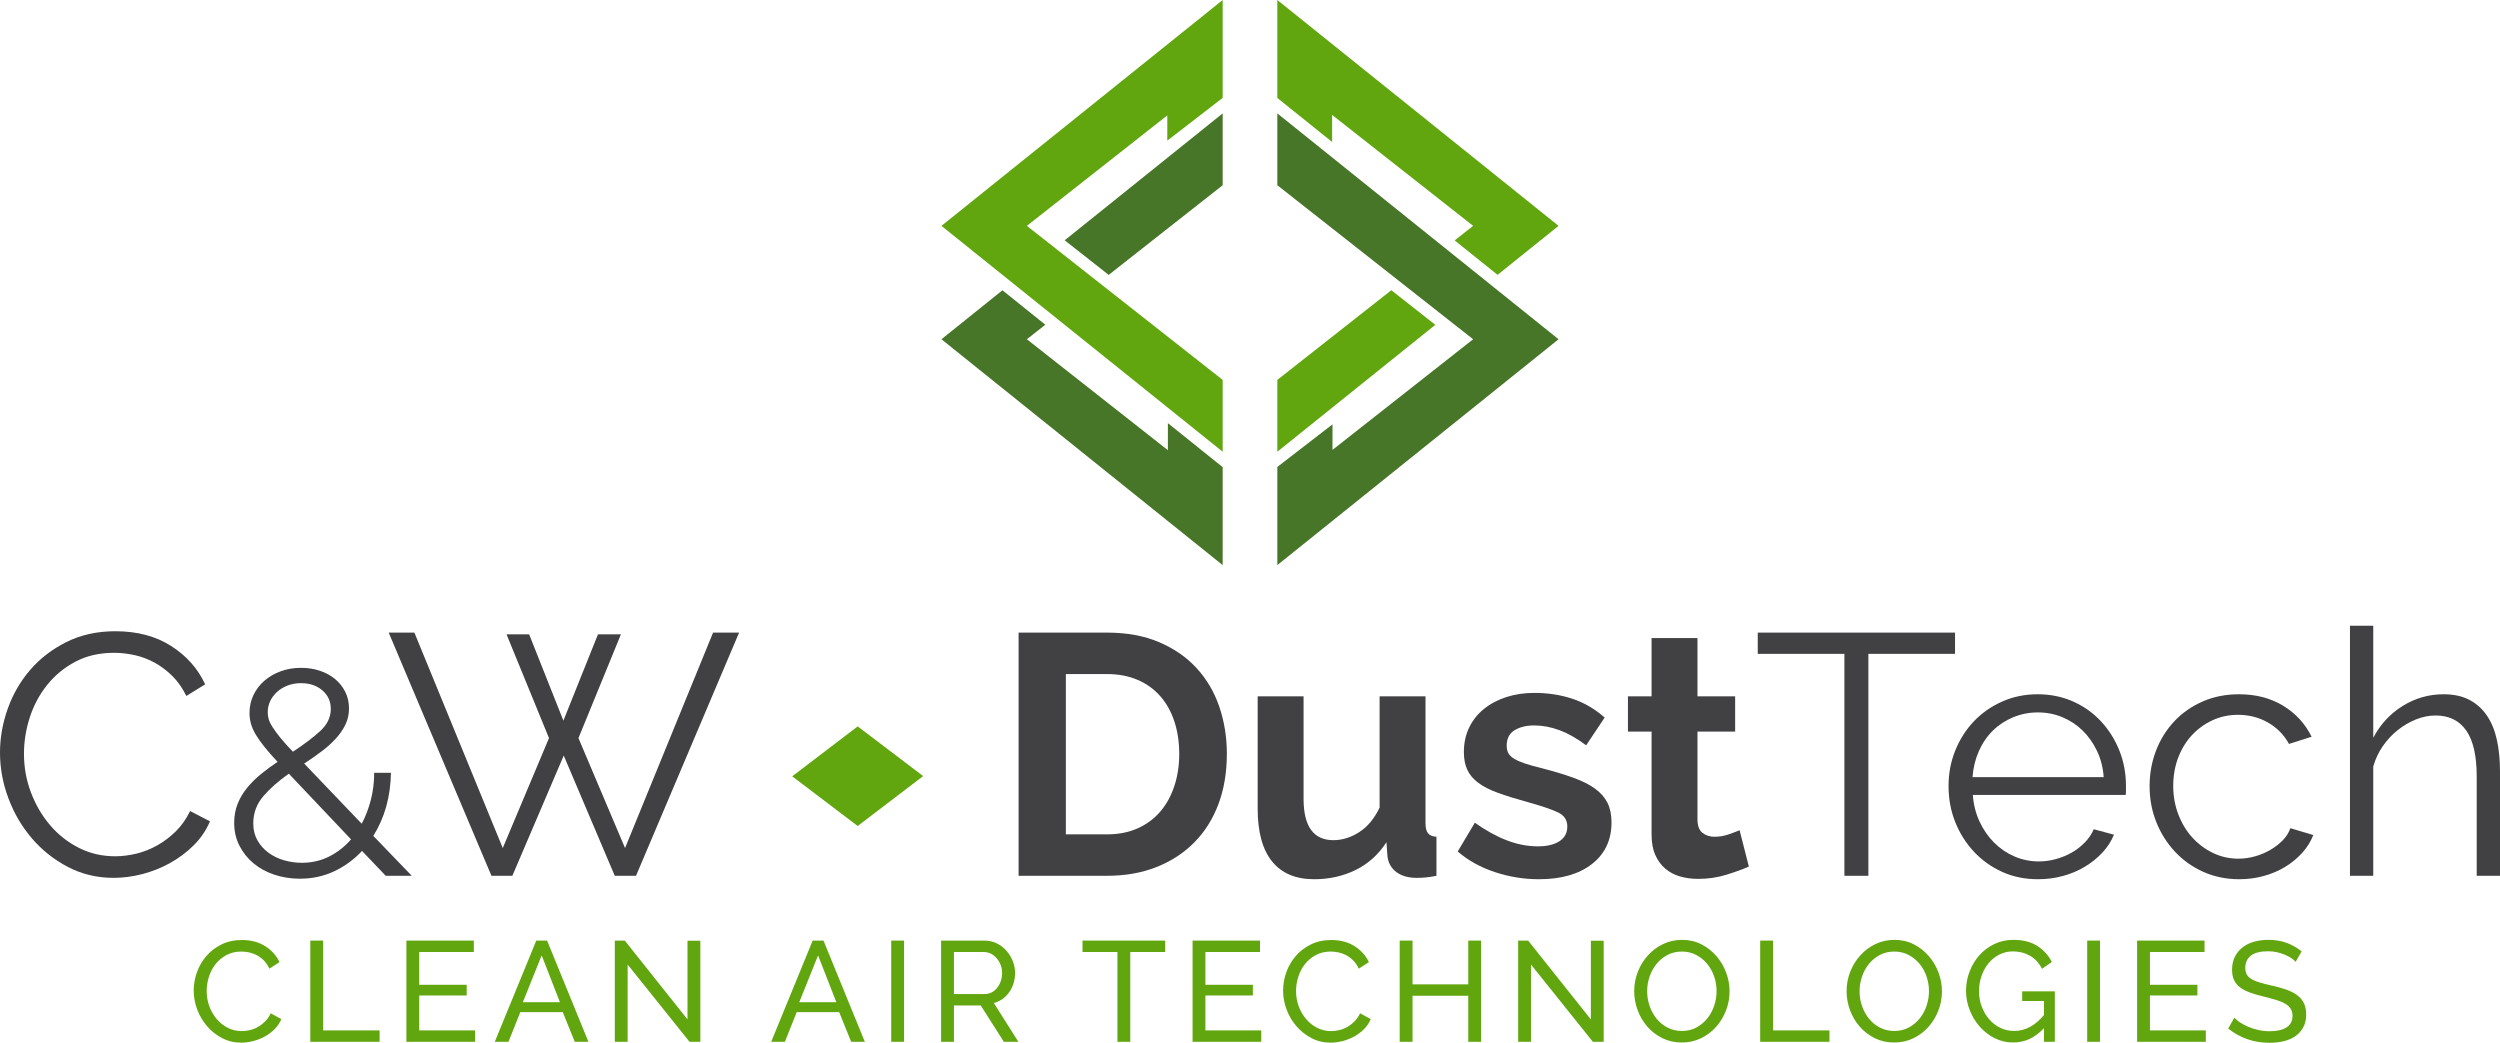 <svg id="c-w-icon-final" xmlns="http://www.w3.org/2000/svg" width="100%" height="100%" version="1.1" viewBox="0 0 486.134 202.775" preserveAspectRatio="none"><g><path d="M0,146.325c0-2.841.499-5.672,1.498-8.492s2.453-5.339,4.364-7.56c1.908-2.22,4.262-4.03,7.059-5.428,2.798-1.399,5.973-2.099,9.525-2.099,4.218,0,7.826.956,10.823,2.864,2.997,1.91,5.206,4.396,6.627,7.46l-3.663,2.265c-.756-1.554-1.678-2.864-2.765-3.93-1.089-1.066-2.254-1.932-3.496-2.598-1.244-.667-2.532-1.143-3.864-1.432-1.331-.288-2.642-.433-3.93-.433-2.842,0-5.351.577-7.526,1.731-2.176,1.156-4.008,2.665-5.495,4.53-1.488,1.865-2.609,3.963-3.364,6.295-.755,2.331-1.132,4.696-1.132,7.093,0,2.621.455,5.128,1.365,7.526.909,2.398,2.153,4.519,3.73,6.361,1.576,1.844,3.441,3.309,5.595,4.397,2.152,1.089,4.496,1.631,7.026,1.631,1.332,0,2.698-.166,4.096-.499,1.399-.334,2.754-.866,4.064-1.599,1.309-.733,2.52-1.642,3.63-2.731,1.109-1.088,2.042-2.408,2.797-3.963l3.864,1.998c-.756,1.777-1.821,3.342-3.197,4.696-1.377,1.355-2.908,2.498-4.596,3.43-1.688.933-3.476,1.644-5.362,2.132-1.888.488-3.741.733-5.561.733-3.242,0-6.218-.71-8.925-2.132-2.709-1.421-5.04-3.274-6.994-5.561-1.954-2.286-3.475-4.884-4.562-7.793-1.089-2.908-1.632-5.872-1.632-8.892Z" fill="#414042" data-color-group="0"/><path d="M75.009,170.303l-4.613-4.837c-1.574,1.687-3.384,3.01-5.427,3.966-2.043.957-4.265,1.434-6.665,1.434-1.762,0-3.422-.262-4.978-.787-1.556-.525-2.906-1.265-4.049-2.222-1.145-.956-2.053-2.1-2.728-3.431-.675-1.33-1.012-2.802-1.012-4.414,0-1.35.225-2.588.675-3.712.45-1.125,1.069-2.166,1.856-3.122.787-.956,1.687-1.846,2.699-2.672,1.013-.824,2.082-1.612,3.206-2.362-1.012-1.087-1.866-2.061-2.559-2.924-.694-.863-1.256-1.66-1.687-2.391-.431-.732-.741-1.434-.928-2.11-.188-.675-.281-1.368-.281-2.081,0-1.238.253-2.391.759-3.459.506-1.069,1.209-1.997,2.109-2.784.9-.788,1.96-1.406,3.179-1.856,1.217-.45,2.54-.676,3.966-.676,1.312,0,2.531.188,3.655.563,1.125.375,2.11.909,2.954,1.603.843.694,1.508,1.529,1.996,2.503.486.975.731,2.044.731,3.206s-.234,2.221-.703,3.178c-.469.956-1.096,1.866-1.884,2.728-.788.863-1.707,1.687-2.756,2.474-1.049.788-2.175,1.575-3.375,2.362l11.194,11.7c.75-1.425,1.34-2.972,1.771-4.64s.647-3.421.647-5.26h3.262c-.037,2.325-.348,4.519-.928,6.581-.582,2.062-1.416,3.957-2.503,5.681l7.481,7.762h-5.062ZM58.698,167.773c1.913,0,3.675-.402,5.288-1.209,1.612-.807,3.037-1.921,4.274-3.347l-12.093-12.768c-1.988,1.388-3.637,2.84-4.949,4.359-1.314,1.519-1.969,3.29-1.969,5.316,0,1.237.271,2.333.816,3.29.543.956,1.265,1.762,2.165,2.418.899.657,1.912,1.144,3.038,1.463,1.124.319,2.268.478,3.43.478ZM52.062,138.525c0,.45.065.9.197,1.35.13.45.384.966.758,1.546.375.582.873,1.256,1.49,2.025.619.769,1.435,1.679,2.447,2.728,2.175-1.424,3.946-2.765,5.316-4.022,1.368-1.256,2.053-2.69,2.053-4.302,0-1.463-.544-2.662-1.631-3.6-1.089-.937-2.475-1.406-4.162-1.406-.939,0-1.801.15-2.588.45-.787.301-1.472.713-2.052,1.238-.582.526-1.032,1.124-1.351,1.8-.319.675-.477,1.406-.477,2.193Z" fill="#414042" data-color-group="0"/><path d="M98.495,123.346h4.397l6.661,16.785,6.727-16.785h4.462l-8.259,20.181,9.058,21.381,17.118-41.895h5.062l-20.048,47.29h-4.13l-9.924-23.379-9.991,23.379h-4.064l-19.982-47.29h4.995l17.185,41.895,8.991-21.381-8.26-20.181Z" fill="#414042" data-color-group="0"/><path d="M198.069,170.303v-47.29h17.184c3.863,0,7.249.622,10.158,1.865,2.907,1.244,5.338,2.93,7.292,5.062,1.954,2.131,3.419,4.629,4.397,7.493.976,2.864,1.465,5.917,1.465,9.158,0,3.596-.544,6.85-1.632,9.758-1.089,2.908-2.654,5.395-4.696,7.46-2.043,2.064-4.496,3.663-7.36,4.795-2.864,1.132-6.072,1.698-9.624,1.698h-17.184ZM229.307,146.592c0-2.265-.311-4.351-.933-6.261-.622-1.909-1.532-3.552-2.731-4.929-1.198-1.376-2.675-2.441-4.429-3.197-1.754-.754-3.742-1.132-5.961-1.132h-7.993v31.171h7.993c2.264,0,4.273-.399,6.028-1.198,1.753-.8,3.219-1.898,4.396-3.297,1.176-1.398,2.076-3.052,2.698-4.962.622-1.908.933-3.973.933-6.194Z" fill="#414042" data-color-group="0"/><path d="M255.549,170.969c-3.597,0-6.329-1.154-8.193-3.463-1.865-2.309-2.798-5.728-2.798-10.258v-21.847h8.925v19.915c0,5.373,1.931,8.059,5.795,8.059,1.731,0,3.407-.521,5.028-1.565,1.621-1.042,2.941-2.631,3.963-4.762v-21.647h8.925v24.644c0,.933.166,1.599.5,1.999.333.399.876.622,1.631.666v7.593c-.889.177-1.631.288-2.231.333-.6.044-1.144.067-1.632.067-1.598,0-2.897-.367-3.897-1.099-.999-.733-1.587-1.742-1.764-3.03l-.2-2.798c-1.555,2.398-3.553,4.197-5.995,5.395-2.442,1.199-5.128,1.798-8.059,1.798Z" fill="#414042" data-color-group="0"/><path d="M299.242,170.969c-2.93,0-5.795-.466-8.592-1.398-2.798-.933-5.195-2.265-7.193-3.996l3.33-5.595c2.131,1.51,4.207,2.654,6.227,3.43,2.02.777,4.03,1.165,6.029,1.165,1.775,0,3.173-.333,4.196-.999,1.021-.666,1.531-1.621,1.531-2.864s-.599-2.153-1.797-2.731c-1.199-.576-3.154-1.242-5.862-1.998-2.265-.621-4.197-1.221-5.795-1.798-1.598-.576-2.887-1.232-3.863-1.965-.977-.733-1.688-1.576-2.131-2.531-.444-.955-.667-2.099-.667-3.43,0-1.776.344-3.374,1.032-4.795.688-1.421,1.654-2.632,2.897-3.63,1.243-.999,2.698-1.765,4.363-2.299,1.665-.533,3.474-.799,5.428-.799,2.619,0,5.073.377,7.36,1.132,2.286.755,4.384,1.976,6.294,3.663l-3.596,5.395c-1.777-1.332-3.496-2.309-5.162-2.93-1.665-.622-3.32-.933-4.962-.933-1.51,0-2.775.311-3.796.933-1.023.622-1.532,1.621-1.532,2.997,0,.623.122,1.132.367,1.532.243.4.633.756,1.165,1.065.533.311,1.232.611,2.098.899.866.289,1.943.589,3.23.899,2.398.622,4.452,1.243,6.162,1.865,1.708.622,3.107,1.332,4.196,2.131,1.087.8,1.886,1.721,2.398,2.765.51,1.044.767,2.298.767,3.763,0,3.419-1.266,6.117-3.797,8.093-2.532,1.977-5.973,2.963-10.324,2.963Z" fill="#414042" data-color-group="0"/><path d="M340.071,168.505c-1.199.533-2.665,1.065-4.396,1.598-1.732.533-3.553.8-5.462.8-1.243,0-2.409-.156-3.497-.467-1.089-.31-2.043-.809-2.864-1.498-.822-.688-1.477-1.576-1.965-2.665-.49-1.088-.733-2.408-.733-3.963v-20.048h-4.596v-6.86h4.596v-11.323h8.925v11.323h7.326v6.86h-7.326v17.051c0,1.244.321,2.121.966,2.632.642.51,1.432.766,2.365.766s1.842-.155,2.731-.467c.888-.31,1.599-.576,2.131-.799l1.799,7.06Z" fill="#414042" data-color-group="0"/><path d="M380.166,127.143h-16.851v43.16h-4.662v-43.16h-16.851v-4.13h38.364v4.13Z" fill="#414042" data-color-group="0"/><path d="M396.284,170.969c-2.532,0-4.852-.477-6.96-1.431-2.11-.955-3.942-2.265-5.495-3.93-1.555-1.665-2.764-3.585-3.63-5.762-.866-2.175-1.298-4.506-1.298-6.993,0-2.441.432-4.739,1.298-6.893.866-2.153,2.065-4.041,3.597-5.662,1.531-1.621,3.363-2.907,5.495-3.863,2.131-.954,4.439-1.432,6.926-1.432,2.531,0,4.851.478,6.96,1.432,2.109.956,3.918,2.254,5.429,3.897,1.508,1.643,2.686,3.53,3.53,5.661.842,2.132,1.265,4.396,1.265,6.793v1.066c0,.356-.023.599-.067.733h-29.706c.133,1.865.567,3.586,1.298,5.161.734,1.577,1.676,2.942,2.831,4.097s2.475,2.054,3.964,2.698c1.487.644,3.074.966,4.762.966,1.11,0,2.22-.155,3.33-.466s2.132-.733,3.064-1.266c.933-.533,1.776-1.187,2.531-1.964s1.333-1.632,1.732-2.565l3.93,1.065c-.533,1.289-1.289,2.454-2.265,3.497-.977,1.044-2.11,1.954-3.397,2.731-1.289.777-2.708,1.377-4.262,1.798-1.555.422-3.175.633-4.862.633ZM409.072,151.12c-.134-1.865-.566-3.563-1.299-5.095-.733-1.531-1.665-2.852-2.797-3.963-1.133-1.109-2.443-1.975-3.93-2.598-1.488-.621-3.075-.933-4.762-.933s-3.287.311-4.796.933c-1.51.623-2.831,1.488-3.962,2.598-1.133,1.111-2.043,2.443-2.731,3.997-.689,1.554-1.098,3.242-1.232,5.061h25.511Z" fill="#414042" data-color-group="0"/><path d="M417.997,152.852c0-2.441.422-4.751,1.265-6.927.843-2.175,2.032-4.073,3.563-5.694,1.532-1.621,3.364-2.897,5.495-3.83,2.132-.933,4.485-1.399,7.06-1.399,3.286,0,6.15.744,8.592,2.232,2.441,1.488,4.284,3.496,5.528,6.028l-4.396,1.398c-.978-1.775-2.343-3.163-4.096-4.163-1.755-.999-3.697-1.498-5.829-1.498-1.776,0-3.43.356-4.961,1.065-1.532.711-2.864,1.677-3.997,2.897-1.132,1.222-2.021,2.675-2.664,4.363-.644,1.688-.966,3.53-.966,5.528,0,1.954.333,3.797.999,5.528.666,1.732,1.575,3.23,2.731,4.497,1.154,1.265,2.498,2.264,4.03,2.997,1.532.733,3.163,1.099,4.895,1.099,1.109,0,2.209-.155,3.297-.467,1.087-.31,2.098-.742,3.03-1.298.933-.555,1.731-1.188,2.398-1.898.667-.71,1.132-1.465,1.398-2.265l4.464,1.332c-.49,1.243-1.199,2.387-2.132,3.43-.933,1.044-2.032,1.954-3.297,2.731-1.265.777-2.665,1.377-4.196,1.798-1.532.422-3.12.633-4.762.633-2.532,0-4.862-.477-6.993-1.431-2.132-.955-3.975-2.265-5.529-3.93s-2.764-3.585-3.63-5.762c-.866-2.175-1.298-4.506-1.298-6.993Z" fill="#414042" data-color-group="0"/><path d="M486.134,170.303h-4.53v-19.382c0-3.952-.676-6.904-2.031-8.859-1.355-1.953-3.341-2.93-5.961-2.93-1.289,0-2.565.256-3.83.766-1.265.511-2.454,1.211-3.564,2.099-1.11.889-2.076,1.931-2.897,3.13-.823,1.198-1.432,2.509-1.832,3.93v21.247h-4.529v-48.622h4.529v21.781c1.376-2.62,3.286-4.685,5.728-6.195,2.441-1.509,5.085-2.265,7.926-2.265,1.999,0,3.685.367,5.062,1.099,1.376.733,2.508,1.754,3.397,3.063.887,1.311,1.531,2.888,1.931,4.729.4,1.843.6,3.875.6,6.095v20.314Z" fill="#414042" data-color-group="0"/></g><g><path d="M37.668,192.601c0-1.182.208-2.36.624-3.534.416-1.173,1.026-2.226,1.83-3.16.805-.933,1.788-1.686,2.952-2.259s2.486-.86,3.964-.86c1.755,0,3.261.398,4.518,1.192s2.19,1.83,2.799,3.105l-1.969,1.275c-.295-.628-.651-1.155-1.066-1.58-.416-.425-.87-.766-1.359-1.025s-.993-.444-1.51-.554c-.517-.111-1.026-.167-1.525-.167-1.09,0-2.055.227-2.896.68-.842.453-1.549,1.045-2.121,1.774-.573.73-1.003,1.552-1.289,2.466-.287.915-.43,1.835-.43,2.758,0,1.035.172,2.019.513,2.952s.818,1.76,1.427,2.481,1.33,1.294,2.163,1.718c.831.425,1.736.638,2.716.638.517,0,1.048-.064,1.593-.194.545-.129,1.067-.337,1.566-.624s.966-.647,1.399-1.081c.435-.434.791-.957,1.068-1.566l2.079,1.136c-.315.739-.753,1.391-1.317,1.955s-1.2,1.04-1.912,1.427c-.712.388-1.466.684-2.259.888-.795.203-1.572.304-2.329.304-1.349,0-2.588-.295-3.714-.887-1.128-.591-2.102-1.363-2.925-2.315-.821-.951-1.46-2.032-1.912-3.243-.454-1.211-.68-2.444-.68-3.701Z" fill="#61a60e" data-color-group="1"/><path d="M60.342,202.581v-19.681h2.495v17.463h10.977v2.218h-13.472Z" fill="#61a60e" data-color-group="1"/><path d="M92.386,200.363v2.218h-13.361v-19.681h13.112v2.218h-10.616v6.375h9.23v2.079h-9.23v6.791h10.865Z" fill="#61a60e" data-color-group="1"/><path d="M104.279,182.9h2.106l8.039,19.681h-2.66l-2.329-5.766h-8.26l-2.301,5.766h-2.661l8.067-19.681ZM108.879,194.875l-3.548-9.093-3.659,9.093h7.207Z" fill="#61a60e" data-color-group="1"/><path d="M122.046,187.557v15.024h-2.494v-19.681h1.94l12.196,15.329v-15.301h2.496v19.653h-2.108l-12.03-15.024Z" fill="#61a60e" data-color-group="1"/><path d="M158.026,182.9h2.106l8.039,19.681h-2.66l-2.329-5.766h-8.26l-2.301,5.766h-2.661l8.067-19.681ZM162.627,194.875l-3.548-9.093-3.659,9.093h7.207Z" fill="#61a60e" data-color-group="1"/><path d="M173.3,202.581v-19.681h2.494v19.681h-2.494Z" fill="#61a60e" data-color-group="1"/><path d="M183.001,202.581v-19.681h8.426c.869,0,1.668.18,2.399.54.73.36,1.357.841,1.885,1.441.526.601.938,1.275,1.233,2.024s.444,1.51.444,2.287c0,.683-.097,1.344-.291,1.982s-.472,1.215-.833,1.732c-.36.518-.793.961-1.302,1.331s-1.076.638-1.705.804l4.768,7.539h-2.826l-4.492-7.068h-5.211v7.068h-2.495ZM185.496,193.295h5.959c.517,0,.984-.111,1.4-.333.416-.221.771-.522,1.068-.901.295-.378.526-.818.693-1.316.166-.499.249-1.017.249-1.552,0-.554-.097-1.076-.291-1.566-.193-.489-.453-.924-.776-1.303-.324-.378-.703-.674-1.137-.887-.434-.212-.891-.318-1.372-.318h-5.793v8.177Z" fill="#61a60e" data-color-group="1"/><path d="M226.577,185.118h-6.792v17.463h-2.494v-17.463h-6.792v-2.218h16.078v2.218Z" fill="#61a60e" data-color-group="1"/><path d="M245.259,200.363v2.218h-13.36v-19.681h13.112v2.218h-10.617v6.375h9.23v2.079h-9.23v6.791h10.865Z" fill="#61a60e" data-color-group="1"/><path d="M249.501,192.601c0-1.182.208-2.36.624-3.534.416-1.173,1.026-2.226,1.83-3.16.805-.933,1.788-1.686,2.952-2.259s2.486-.86,3.964-.86c1.755,0,3.261.398,4.518,1.192s2.19,1.83,2.799,3.105l-1.969,1.275c-.295-.628-.651-1.155-1.066-1.58-.416-.425-.87-.766-1.359-1.025s-.993-.444-1.51-.554c-.517-.111-1.026-.167-1.525-.167-1.09,0-2.055.227-2.896.68-.842.453-1.549,1.045-2.121,1.774-.573.73-1.003,1.552-1.289,2.466-.287.915-.43,1.835-.43,2.758,0,1.035.172,2.019.513,2.952s.818,1.76,1.427,2.481,1.33,1.294,2.163,1.718c.831.425,1.736.638,2.716.638.517,0,1.048-.064,1.593-.194.545-.129,1.067-.337,1.566-.624s.966-.647,1.399-1.081c.435-.434.791-.957,1.068-1.566l2.079,1.136c-.315.739-.753,1.391-1.317,1.955s-1.2,1.04-1.912,1.427c-.712.388-1.466.684-2.259.888-.795.203-1.572.304-2.329.304-1.349,0-2.588-.295-3.714-.887-1.128-.591-2.102-1.363-2.925-2.315-.821-.951-1.46-2.032-1.912-3.243-.454-1.211-.68-2.444-.68-3.701Z" fill="#61a60e" data-color-group="1"/><path d="M288.004,182.9v19.681h-2.494v-8.954h-10.839v8.954h-2.494v-19.681h2.494v8.51h10.839v-8.51h2.494Z" fill="#61a60e" data-color-group="1"/><path d="M297.706,187.557v15.024h-2.496v-19.681h1.942l12.196,15.329v-15.301h2.494v19.653h-2.106l-12.03-15.024Z" fill="#61a60e" data-color-group="1"/><path d="M327.032,202.719c-1.386,0-2.647-.281-3.783-.845-1.137-.564-2.111-1.312-2.925-2.246-.812-.933-1.441-1.999-1.884-3.202-.444-1.2-.666-2.43-.666-3.686,0-1.312.236-2.569.708-3.77.47-1.2,1.122-2.264,1.955-3.188.831-.923,1.815-1.658,2.952-2.204,1.137-.544,2.37-.818,3.7-.818,1.387,0,2.644.291,3.77.874,1.127.582,2.097,1.344,2.91,2.287.813.942,1.442,2.01,1.885,3.202.444,1.192.666,2.407.666,3.645,0,1.312-.236,2.569-.708,3.769-.471,1.201-1.118,2.259-1.94,3.174-.823.915-1.802,1.646-2.938,2.19-1.137.546-2.371.818-3.701.818ZM320.296,192.74c0,.998.161,1.964.484,2.896.324.933.781,1.76,1.372,2.481.592.721,1.303,1.294,2.135,1.718.832.426,1.756.638,2.772.638,1.054,0,1.996-.226,2.827-.679.831-.453,1.538-1.045,2.121-1.774.582-.73,1.025-1.557,1.33-2.481.305-.923.457-1.857.457-2.799,0-.998-.161-1.963-.484-2.896-.325-.933-.786-1.756-1.387-2.467-.6-.711-1.312-1.28-2.134-1.705-.823-.425-1.732-.638-2.73-.638-1.054,0-1.997.222-2.827.666-.832.443-1.538,1.026-2.121,1.746s-1.031,1.543-1.344,2.467c-.315.924-.471,1.867-.471,2.827Z" fill="#61a60e" data-color-group="1"/><path d="M342.277,202.581v-19.681h2.495v17.463h10.977v2.218h-13.472Z" fill="#61a60e" data-color-group="1"/><path d="M368.334,202.719c-1.385,0-2.647-.281-3.784-.845-1.136-.564-2.111-1.312-2.924-2.246-.814-.933-1.441-1.999-1.886-3.202-.443-1.2-.665-2.43-.665-3.686,0-1.312.235-2.569.707-3.77.471-1.2,1.123-2.264,1.954-3.188.833-.923,1.816-1.658,2.952-2.204,1.136-.544,2.37-.818,3.701-.818,1.385,0,2.642.291,3.769.874,1.128.582,2.097,1.344,2.91,2.287.813.942,1.441,2.01,1.886,3.202.442,1.192.665,2.407.665,3.645,0,1.312-.235,2.569-.707,3.769-.471,1.201-1.118,2.259-1.941,3.174s-1.802,1.646-2.938,2.19c-1.136.546-2.369.818-3.7.818ZM361.599,192.74c0,.998.161,1.964.485,2.896.323.933.78,1.76,1.372,2.481.591.721,1.303,1.294,2.134,1.718.832.426,1.756.638,2.772.638,1.053,0,1.996-.226,2.827-.679s1.538-1.045,2.12-1.774c.582-.73,1.027-1.557,1.331-2.481.304-.923.457-1.857.457-2.799,0-.998-.162-1.963-.485-2.896-.323-.933-.786-1.756-1.385-2.467-.601-.711-1.312-1.28-2.135-1.705-.822-.425-1.732-.638-2.73-.638-1.053,0-1.996.222-2.827.666s-1.539,1.026-2.121,1.746-1.031,1.543-1.344,2.467c-.315.924-.471,1.867-.471,2.827Z" fill="#61a60e" data-color-group="1"/><path d="M397.467,199.919c-1.737,1.867-3.734,2.799-5.987,2.799-1.312,0-2.528-.286-3.646-.859-1.118-.573-2.083-1.325-2.896-2.259-.814-.933-1.456-2-1.927-3.202-.472-1.201-.708-2.439-.708-3.714,0-1.331.231-2.592.693-3.784.462-1.192,1.1-2.245,1.914-3.16.812-.915,1.783-1.64,2.91-2.176,1.127-.536,2.347-.805,3.659-.805,1.902,0,3.469.398,4.698,1.192,1.229.795,2.167,1.83,2.813,3.105l-1.913,1.331c-.592-1.146-1.377-1.996-2.356-2.55-.98-.554-2.079-.832-3.299-.832-.998,0-1.903.217-2.716.652-.814.434-1.507,1.007-2.08,1.718-.572.711-1.016,1.534-1.329,2.467-.316.933-.472,1.899-.472,2.896,0,1.053.175,2.047.526,2.98.351.933.833,1.756,1.442,2.467.61.712,1.33,1.271,2.162,1.677s1.737.61,2.717.61c2.143,0,4.074-1.034,5.793-3.105v-2.716h-4.242v-1.885h6.348v9.812h-2.107v-2.661Z" fill="#61a60e" data-color-group="1"/><path d="M405.865,202.581v-19.681h2.495v19.681h-2.495Z" fill="#61a60e" data-color-group="1"/><path d="M428.928,200.363v2.218h-13.36v-19.681h13.112v2.218h-10.617v6.375h9.23v2.079h-9.23v6.791h10.865Z" fill="#61a60e" data-color-group="1"/><path d="M446.392,187.03c-.221-.259-.518-.509-.888-.749s-.785-.457-1.247-.652-.965-.351-1.51-.471c-.545-.119-1.114-.18-1.704-.18-1.535,0-2.657.287-3.368.86-.712.572-1.068,1.358-1.068,2.356,0,.536.102.979.305,1.33.203.351.522.652.957.901.433.25.975.467,1.62.652.648.185,1.414.379,2.302.582,1.016.221,1.935.476,2.757.762.822.288,1.525.643,2.107,1.068s1.026.942,1.33,1.552c.305.61.457,1.358.457,2.245,0,.943-.185,1.76-.554,2.453-.37.694-.873,1.266-1.51,1.718-.638.454-1.391.786-2.259.998-.869.213-1.811.319-2.827.319-1.515,0-2.952-.236-4.311-.707-1.358-.471-2.592-1.16-3.701-2.066l1.193-2.107c.295.315.679.629,1.15.943.471.315,1.007.596,1.607.846.601.249,1.247.453,1.941.61.694.158,1.418.235,2.176.235,1.404,0,2.495-.249,3.271-.748.777-.499,1.165-1.248,1.165-2.246,0-.554-.125-1.02-.375-1.399-.248-.379-.614-.708-1.094-.985-.482-.276-1.077-.522-1.788-.734-.711-.213-1.52-.43-2.425-.652-.998-.24-1.876-.499-2.633-.777-.758-.277-1.391-.61-1.9-.998-.508-.388-.891-.859-1.15-1.413-.259-.554-.388-1.22-.388-1.996,0-.943.175-1.774.526-2.495s.842-1.331,1.469-1.83c.629-.499,1.377-.873,2.246-1.123.868-.249,1.811-.374,2.827-.374,1.33,0,2.532.203,3.604.61,1.072.406,2.023.952,2.854,1.635l-1.164,2.024Z" fill="#61a60e" data-color-group="1"/></g><polygon points="179.511 150.911 166.78 160.62 154.049 150.957 166.78 141.248 179.511 150.911" fill="#61a60e" data-color-group="1"/><polyline points="237.754 0 183.067 43.919 237.754 87.839 237.754 73.872 199.679 43.919 226.984 22.439 226.984 27.349 237.754 19.031 237.754 0" fill="#61a60e" data-color-group="1"/><polygon points="237.754 22.051 207.03 46.725 215.586 53.456 237.754 36.017 237.754 22.051" fill="#487629" data-color-group="2"/><polygon points="237.754 90.84 237.603 90.718 227.099 82.283 227.099 87.541 199.679 65.97 203.27 63.145 194.927 56.445 183.067 65.97 237.754 109.889 237.754 90.84" fill="#487629" data-color-group="2"/><polyline points="248.38 0 248.38 19.049 248.531 19.171 259.035 27.606 259.035 22.349 286.455 43.919 282.865 46.744 291.207 53.444 303.067 43.919 248.38 0" fill="#61a60e" data-color-group="1"/><polygon points="248.38 22.051 248.38 36.017 286.455 65.97 259.109 87.483 259.109 82.514 248.38 90.8 248.38 109.889 303.067 65.97 248.38 22.051" fill="#487629" data-color-group="2"/><polygon points="248.38 87.839 279.104 63.164 270.548 56.433 248.38 73.872 248.38 87.839" fill="#61a60e" data-color-group="1"/></svg>